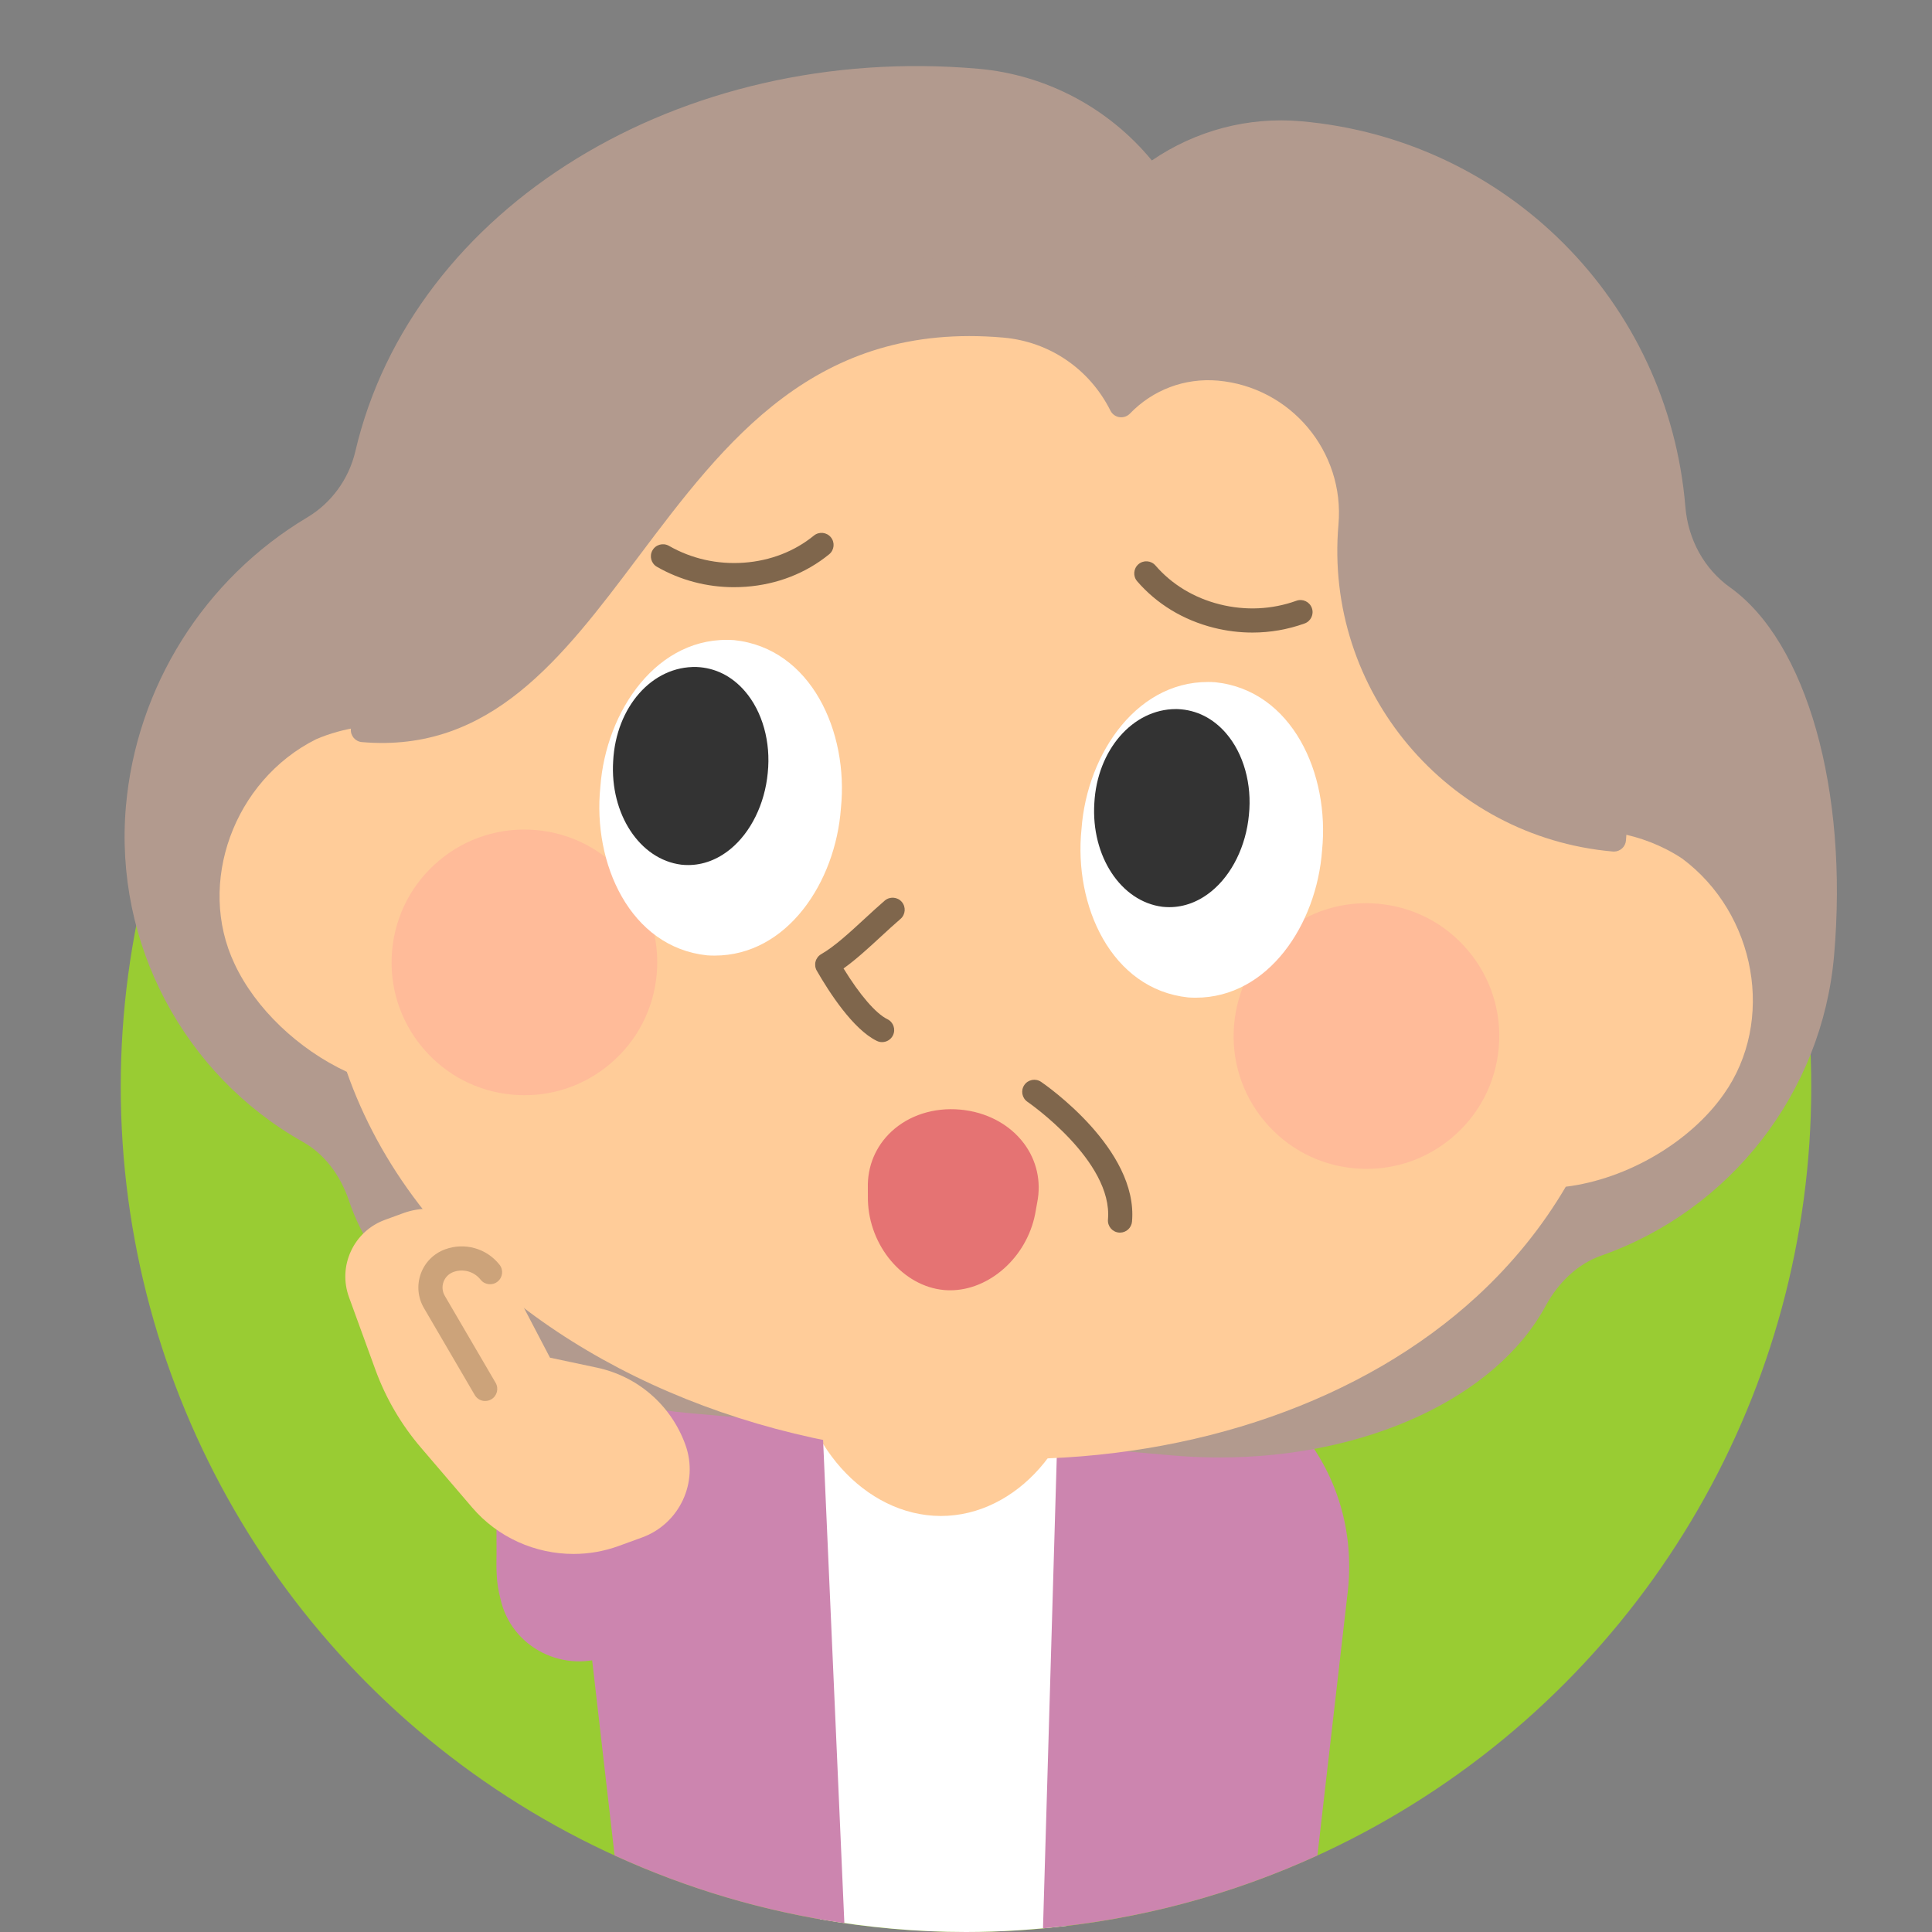 <?xml version="1.0" encoding="UTF-8"?><svg id="ol" xmlns="http://www.w3.org/2000/svg" width="160" height="160" viewBox="0 0 160 160"><rect x="0" y="0" width="160" height="160" fill="#808080" stroke="none"/><defs><style>.cls-1{fill:#9c3;}.cls-2{fill:#cc85af;}.cls-3{fill:#b29a8e;}.cls-4{fill:#fb9;}.cls-5{fill:#e57373;}.cls-6{fill:#fff;}.cls-7{fill:#cca37a;}.cls-8{fill:#333;}.cls-9{fill:#fc9;}.cls-10{fill:#7f664c;}</style></defs><circle class="cls-1" cx="80" cy="90" r="70"/><path class="cls-2" d="M53.315,118.252c-.8,1.254-1.633,2.505-2.477,3.748h-9.838c.123,2.205.117,4.41.121,6.615-.02,1.285-.039,2.432.317,3.758.889,4.138,5.371,6.289,9.139,4.679,2.866-1.166,4.661-3.29,6.412-5.271,1.862-2.022,3.749-4.088,5.696-6.031,0,0-9.37-7.496-9.37-7.496Z"/><path class="cls-6" d="M88.77,111.039h-.001c-7.309.004-14.616.004-21.922-.003h-.001c-.272,0-.533.111-.722.309-.189.197-.289.463-.277.735l2.063,46.858c3.93.685,7.965,1.062,12.091,1.062,2.84,0,5.634-.189,8.385-.517l1.385-47.414c.008-.271-.095-.532-.283-.727-.188-.193-.446-.303-.717-.303Z"/><path class="cls-9" d="M88.806,111.04c-.554-.039-1.016.411-1.035.963-0.0.012-.002.024-.003.036l-19.918-.003c-.001-.017-.004-.034-.005-.051-.028-.553-.516-.98-1.05-.948-.552.028-.976.498-.948,1.05.378,7.398,5.782,13.437,12.05,13.46h.016c6.271,0,11.589-6.04,11.856-13.472.021-.552-.411-1.016-.963-1.035Z"/><path class="cls-2" d="M90.962,111.038l-2.192.001c-.541,0-.983.43-1,.971l-1.393,47.688c8.047-.727,15.696-2.819,22.726-6.037l2.469-21.474c.684-5.214-.814-10.233-4.218-14.135-3.854-4.418-9.825-6.975-16.391-7.014Z"/><path class="cls-2" d="M67.85,112.097c-.012-.274-.137-.532-.344-.712s-.474-.263-.754-.239c-6.039.596-11.234,3.271-14.628,7.534-3.013,3.785-4.325,8.578-3.696,13.497l2.471,21.484c5.944,2.722,12.329,4.641,19.027,5.607l-2.076-47.171Z"/><path class="cls-3" d="M143.272,48.644c-2.124-1.517-3.471-3.947-3.696-6.668-1.41-17.014-14.798-30.444-31.832-31.935-4.373-.385-8.724.767-12.352,3.248-3.58-4.352-8.764-7.103-14.371-7.594-24.698-2.155-46.87,11.465-51.595,31.691-.533,2.28-1.982,4.271-3.977,5.46-8.54,5.094-14.155,14.039-15.021,23.929-.99,11.317,4.772,22.232,14.682,27.809,1.724.969,3.074,2.708,3.806,4.896,3.055,9.151,14.696,16.374,28.31,17.565l39.848,3.486c1.32.115,2.63.172,3.927.172,12.075,0,22.851-4.896,27.003-12.555,1.1-2.028,2.732-3.506,4.599-4.161,10.726-3.77,18.296-13.519,19.286-24.836,1.2-13.711-2.262-25.971-8.616-30.508Z"/><path class="cls-9" d="M139.299,71.095c-1.658-1.092-3.49-1.784-5.366-2.115-5.128-25.623-27.895-42.593-48.552-44.132-20.71-2.077-46.235,10.8-55.638,35.376-1.21.179-2.413.499-3.575,1.001-6.812,3.416-9.9,11.934-6.746,18.593,1.725,3.699,5.278,7.077,9.298,8.945,1.351,3.858,3.342,7.529,5.961,10.952,8.941,11.69,24.767,19.454,42.309,20.765,2.353.235,4.693.352,7.012.352,14.952,0,28.906-4.829,38.287-13.453,2.977-2.737,5.437-5.79,7.383-9.1,5.091-.628,10.313-3.707,13.087-7.668,4.265-6.015,2.702-14.938-3.46-19.517Z"/><path class="cls-3" d="M124.759,38.225c-7.383-8.798-17.751-14.195-29.193-15.196l-19.924-1.743c-11.444-1-22.589,2.514-31.387,9.896-8.799,7.383-14.195,17.75-15.196,29.192-.048.55.358,1.035.909,1.083,10.665.918,16.604-6.969,22.894-15.334,7.218-9.599,14.681-19.519,30.228-18.165,3.825.335,7.142,2.596,8.871,6.049.146.291.423.492.744.541.317.045.646-.062.871-.295,1.901-1.975,4.541-2.965,7.271-2.733,6.042.529,10.527,5.875,9.999,11.917-1.201,13.732,8.993,25.882,22.726,27.083.029.003.059.004.088.004.513,0,.949-.393.995-.913,1.002-11.441-2.513-22.588-9.896-31.387Z"/><path class="cls-4" d="M44.387,68.742c-2.932-.253-5.779.644-8.029,2.531-2.25,1.89-3.631,4.541-3.887,7.469-.256,2.927.643,5.778,2.531,8.029,1.889,2.25,4.54,3.631,7.468,3.887.327.028.653.043.978.043,2.579,0,5.053-.896,7.052-2.574,2.251-1.889,3.632-4.54,3.888-7.468.256-2.927-.643-5.778-2.531-8.029-1.89-2.251-4.541-3.632-7.469-3.888Z"/><path class="cls-4" d="M121.589,78.73c-1.89-2.251-4.542-3.631-7.469-3.887-2.933-.255-5.778.643-8.028,2.531-2.251,1.889-3.632,4.54-3.888,7.468-.256,2.927.643,5.778,2.531,8.029,1.89,2.251,4.541,3.632,7.469,3.888.327.028.653.043.978.043,2.579,0,5.052-.896,7.051-2.574,2.251-1.89,3.632-4.541,3.888-7.469.256-2.927-.643-5.778-2.531-8.029Z"/><path class="cls-6" d="M60.802,53.013c-6.336-.444-10.633,5.857-11.084,12.165-.653,6.321,2.459,13.263,8.838,13.939.21.014.418.021.623.021,6.011,0,10.018-6.078,10.462-12.202.647-6.317-2.466-13.248-8.839-13.923Z"/><path class="cls-6" d="M100.649,56.5c-6.341-.436-10.632,5.858-11.084,12.165-.653,6.321,2.459,13.263,8.838,13.939.21.014.417.021.623.021,6.012,0,10.019-6.078,10.462-12.202.646-6.317-2.467-13.248-8.839-13.923Z"/><path class="cls-8" d="M57.698,55.238c-3.697-.104-6.685,3.321-6.918,7.791-.273,4.379,2.197,8.147,5.641,8.58.188.021.377.031.565.031,1.233,0,2.43-.448,3.49-1.312,1.704-1.389,2.865-3.753,3.106-6.323.266-2.555-.441-5.083-1.893-6.764-1.074-1.245-2.45-1.938-3.992-2.003Z"/><path class="cls-8" d="M101.539,60.729c-1.074-1.246-2.451-1.938-3.993-2.004-.056-.001-.111-.002-.166-.002-3.572,0-6.522,3.39-6.752,7.793-.274,4.378,2.196,8.146,5.641,8.58.188.021.377.031.565.031,1.233,0,2.43-.448,3.49-1.312,1.705-1.39,2.865-3.753,3.106-6.323.266-2.554-.44-5.082-1.892-6.763Z"/><path class="cls-10" d="M73.052,86.304c-.146,0-.295-.032-.436-.101-1.972-.956-3.964-4.056-4.976-5.818-.132-.23-.167-.504-.098-.76s.237-.474.468-.606c1.098-.628,2.372-1.804,3.604-2.94.562-.518,1.117-1.03,1.657-1.495.42-.358,1.051-.312,1.411.106.359.419.312,1.051-.106,1.411-.523.449-1.062.946-1.605,1.447-1.028.948-2.084,1.922-3.113,2.655,1.345,2.191,2.674,3.736,3.631,4.201.497.241.704.839.463,1.336-.173.356-.529.563-.9.563Z"/><path class="cls-10" d="M60.794,48.629c-2.255,0-4.445-.576-6.388-1.688-.479-.274-.646-.885-.371-1.365.274-.479.884-.645,1.365-.372,1.869,1.07,4.012,1.552,6.206,1.395,2.183-.157,4.188-.933,5.797-2.244.429-.35,1.059-.284,1.407.143.349.428.284,1.058-.144,1.407-1.93,1.573-4.322,2.503-6.918,2.689-.319.023-.638.034-.955.034Z"/><path class="cls-10" d="M103.72,52.386c-1.067,0-2.141-.132-3.199-.398-2.523-.634-4.718-1.965-6.345-3.849-.361-.418-.314-1.05.104-1.411.416-.36,1.048-.316,1.41.103,1.356,1.571,3.196,2.684,5.319,3.217,2.129.536,4.328.434,6.354-.296.522-.188,1.092.083,1.28.603.187.52-.083,1.092-.603,1.279-1.393.5-2.851.752-4.32.752Z"/><path class="cls-10" d="M92.754,102.081c-.029,0-.059-.001-.088-.004-.551-.048-.957-.533-.909-1.083.424-4.85-6.595-9.697-6.666-9.746-.456-.311-.573-.933-.263-1.389.31-.456.933-.575,1.389-.265.329.225,8.059,5.557,7.532,11.573-.046.521-.482.913-.995.913Z"/><path class="cls-5" d="M84.79,94.682c-1.188-1.583-3.114-2.601-5.287-2.791-2.171-.193-4.247.477-5.691,1.831-1.291,1.209-1.98,2.856-1.941,4.621l.005,1.021c.084,3.822,2.92,7.173,6.321,7.471.166.015.331.021.496.021,3.227,0,6.315-2.715,7.029-6.298l.175-.971c.348-1.748-.045-3.49-1.106-4.905Z"/><path class="cls-9" d="M56.757,119.635c-1.19-3.269-3.932-5.652-7.332-6.375l-3.877-.823-4.765-9.115c-1.387-2.653-4.553-3.883-7.37-2.859l-1.523.556c-1.255.456-2.258,1.374-2.822,2.585s-.623,2.568-.166,3.823l2.18,5.988c.864,2.375,2.136,4.553,3.778,6.473l4.247,4.962c2.123,2.48,5.223,3.841,8.386,3.841,1.254,0,2.518-.214,3.733-.656l1.946-.708c3.108-1.132,4.717-4.582,3.585-7.69Z"/><path class="cls-7" d="M40.182,116.026c-.344,0-.679-.177-.864-.495l-4.209-7.203c-.506-.864-.601-1.901-.261-2.844.34-.941,1.075-1.679,2.017-2.021,1.62-.593,3.429-.08,4.501,1.272.344.433.271,1.062-.162,1.404-.433.344-1.062.271-1.404-.162-.535-.675-1.438-.931-2.25-.636-.384.14-.682.438-.82.821-.138.383-.099.803.106,1.154l4.209,7.203c.278.478.118,1.09-.358,1.368-.159.093-.333.137-.504.137Z"/></svg>
